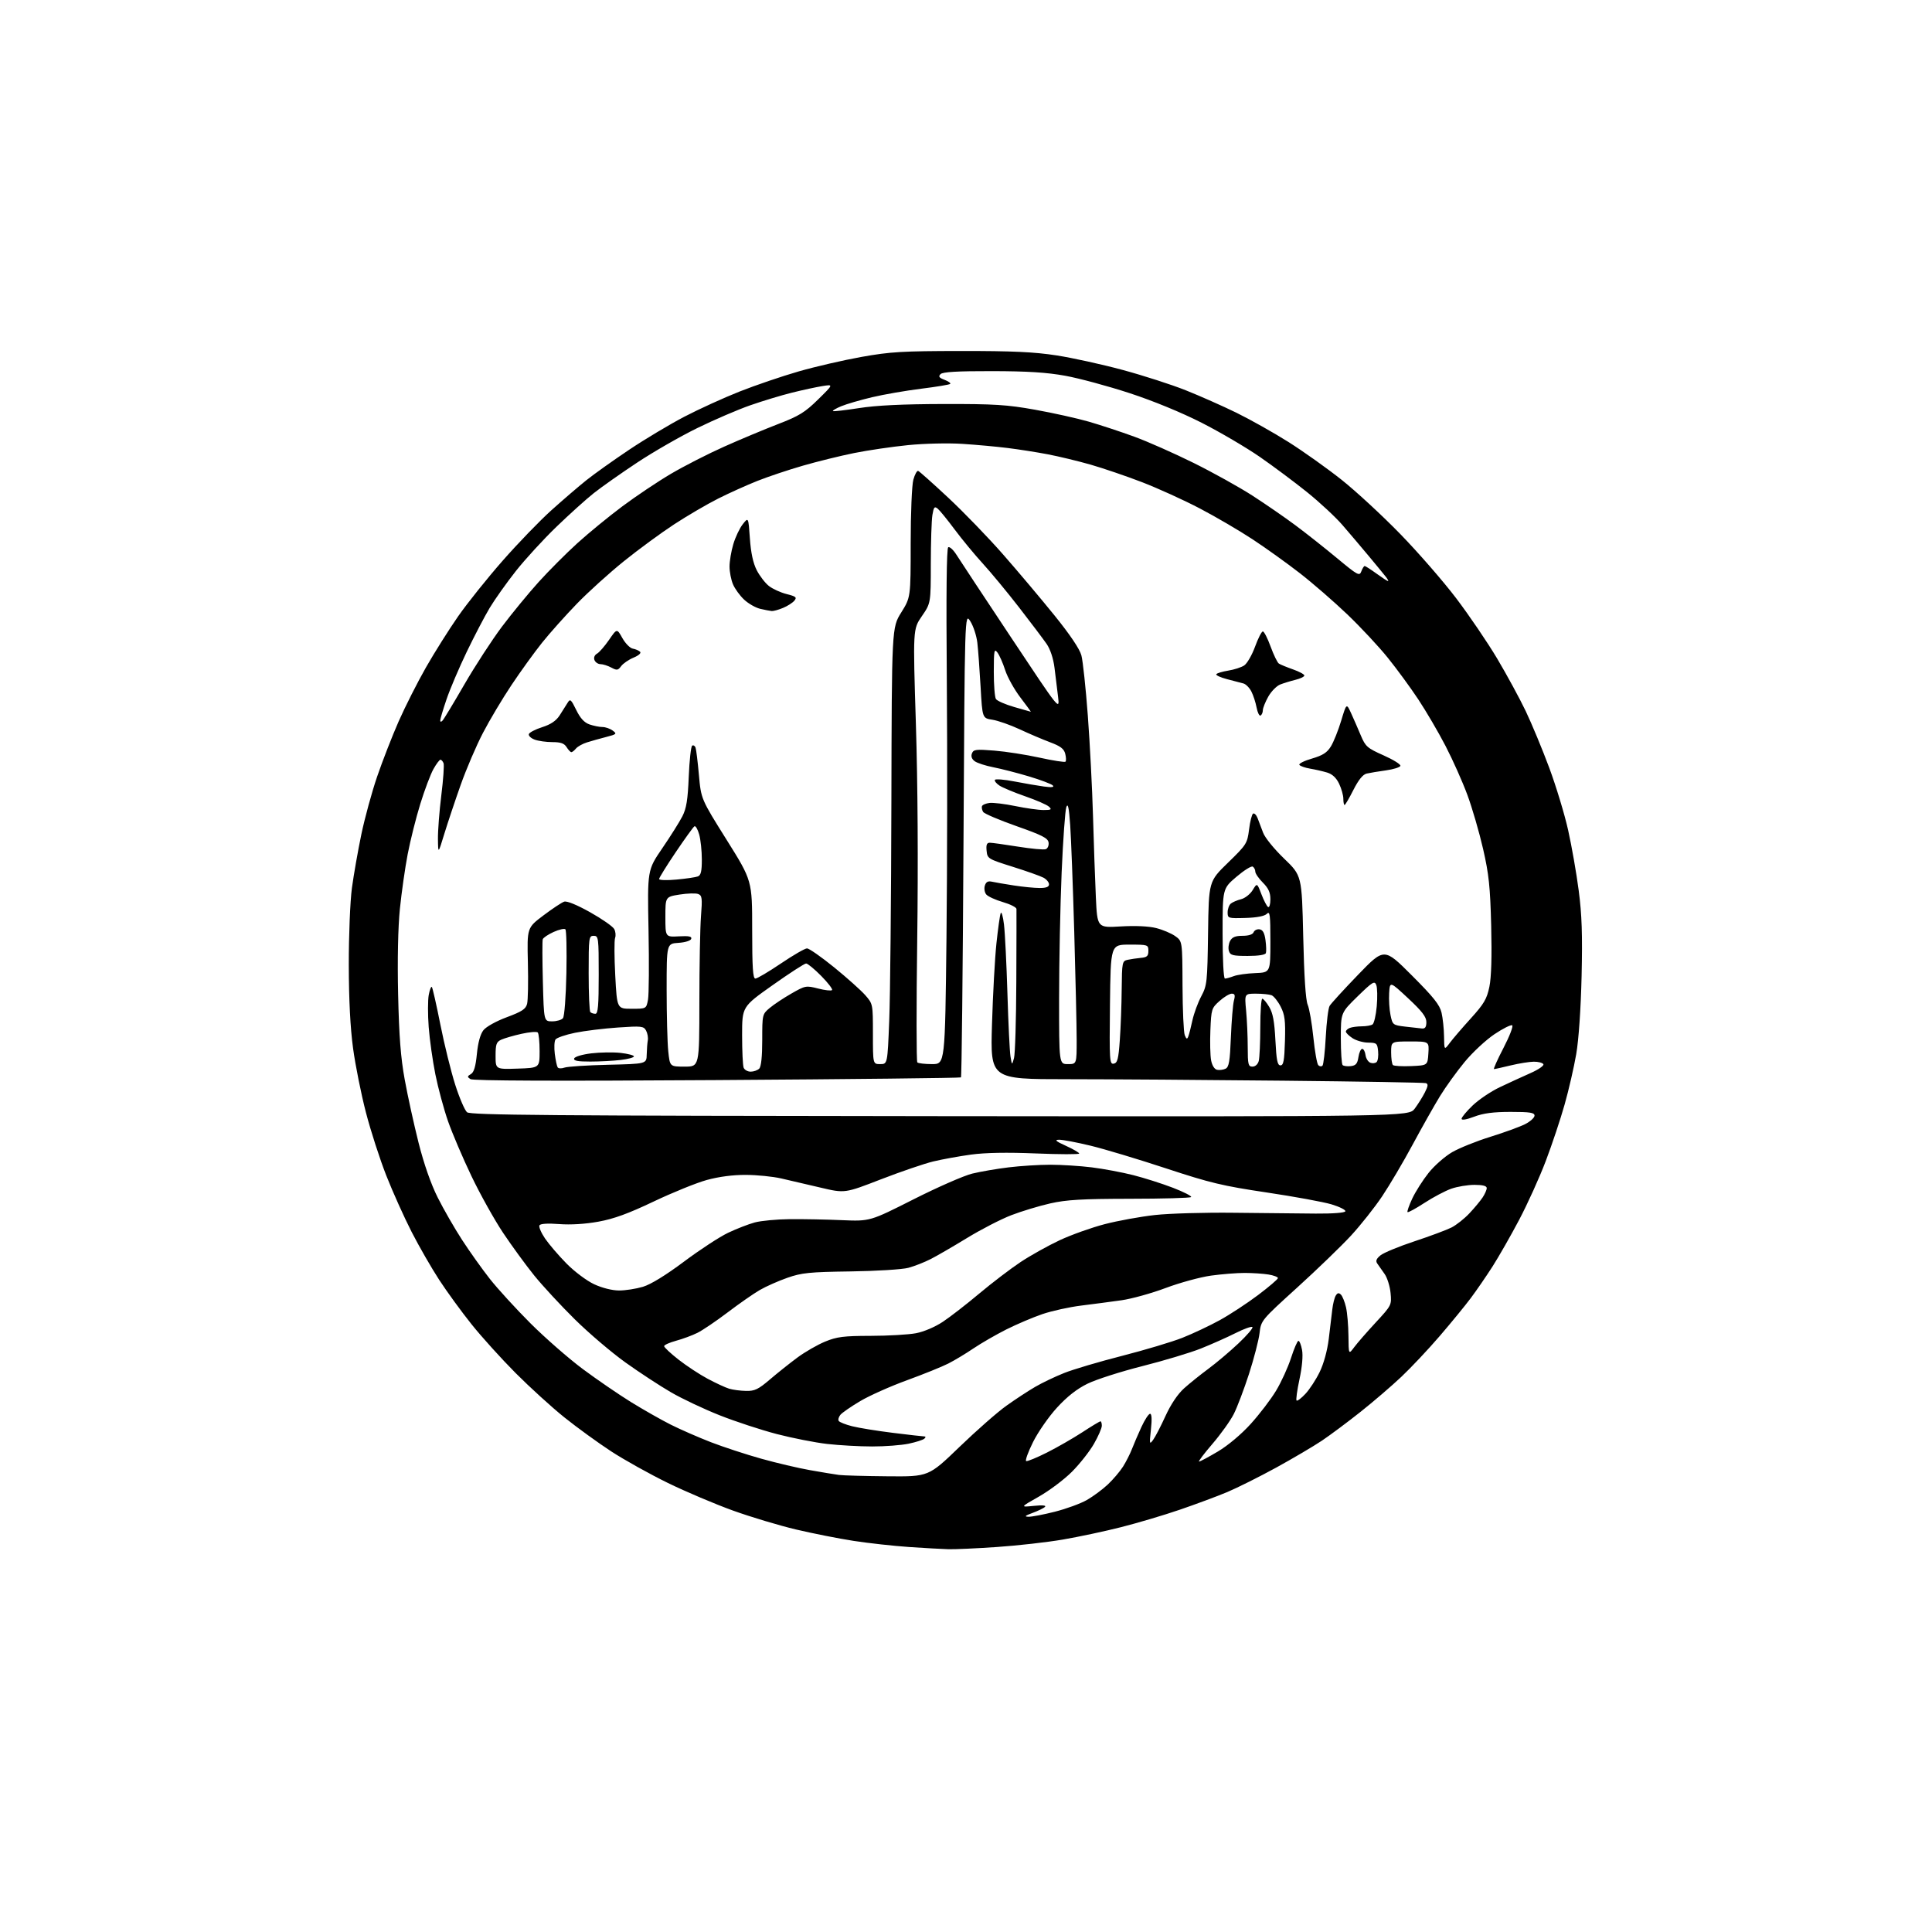 <?xml version="1.0" encoding="UTF-8" standalone="no"?>
<svg 
  version="1.1" 
  xmlns="http://www.w3.org/2000/svg" 
  xmlns:xlink="http://www.w3.org/1999/xlink" 
  xmlns:svg="http://www.w3.org/2000/svg"
  xmlns:rdf="http://www.w3.org/1999/02/22-rdf-syntax-ns#"
  xmlns:cc="http://creativecommons.org/ns#"
  xmlns:dc="http://purl.org/dc/elements/1.1/"
  viewBox="0 0 768 768"
  width="768"
  height="768"
>
<style>svg {background-color: white; }</style>"
<path stroke="none" fill="black" fill-rule="evenodd" d="M377.00,615.84C374.52,615.77 367.49,615.37 361.37,614.96C355.25,614.54 345.35,613.45 339.37,612.53C333.39,611.61 323.06,609.56 316.41,607.99C309.76,606.42 298.51,603.04 291.41,600.49C284.31,597.93 272.65,592.99 265.50,589.50C258.35,586.01 248.22,580.37 243.00,576.97C237.78,573.56 229.39,567.48 224.37,563.45C219.34,559.42 210.62,551.48 204.97,545.81C199.32,540.14 191.43,531.41 187.43,526.40C183.43,521.40 177.65,513.46 174.59,508.77C171.53,504.07 166.60,495.51 163.64,489.73C160.68,483.95 156.15,473.89 153.58,467.36C151.01,460.84 147.35,449.53 145.46,442.22C143.56,434.92 141.26,423.45 140.35,416.72C139.25,408.65 138.67,397.37 138.65,383.50C138.63,371.85 139.19,358.27 139.89,353.00C140.60,347.77 142.28,338.18 143.64,331.67C145.00,325.17 147.82,314.82 149.93,308.67C152.03,302.53 155.87,292.68 158.46,286.78C161.06,280.89 165.96,271.21 169.34,265.28C172.73,259.35 178.49,250.21 182.13,244.98C185.78,239.75 193.73,229.82 199.80,222.91C205.86,216.00 214.58,206.98 219.16,202.86C223.75,198.74 230.00,193.36 233.07,190.91C236.13,188.46 243.78,183.01 250.07,178.80C256.35,174.59 266.23,168.69 272.00,165.67C277.77,162.66 287.68,158.14 294.00,155.64C300.32,153.14 310.90,149.54 317.50,147.64C324.10,145.74 335.35,143.15 342.50,141.87C353.91,139.83 358.74,139.55 382.00,139.52C402.53,139.51 411.09,139.90 420.00,141.28C426.32,142.26 438.17,144.86 446.32,147.07C454.47,149.27 465.72,152.90 471.32,155.13C476.92,157.36 486.00,161.38 491.50,164.07C497.00,166.77 506.33,172.01 512.23,175.73C518.13,179.46 527.62,186.21 533.33,190.75C539.04,195.29 549.51,204.96 556.60,212.25C563.70,219.54 573.71,231.04 578.85,237.81C583.99,244.58 591.33,255.38 595.16,261.81C598.98,268.24 604.08,277.62 606.49,282.66C608.90,287.71 613.10,297.83 615.83,305.16C618.56,312.50 621.95,323.68 623.36,330.00C624.77,336.32 626.67,347.12 627.56,354.00C628.82,363.58 629.08,371.52 628.71,388.00C628.40,401.07 627.57,413.23 626.58,419.00C625.68,424.23 623.61,433.24 621.97,439.03C620.34,444.82 616.97,454.93 614.48,461.48C612.00,468.04 607.21,478.60 603.86,484.95C600.50,491.30 595.73,499.65 593.27,503.50C590.80,507.35 586.93,512.98 584.67,516.00C582.41,519.02 576.84,525.83 572.29,531.12C567.74,536.42 560.86,543.72 557.01,547.35C553.16,550.98 545.85,557.26 540.76,561.29C535.67,565.33 528.80,570.45 525.50,572.67C522.20,574.88 514.03,579.70 507.35,583.37C500.66,587.03 491.89,591.42 487.85,593.12C483.81,594.81 475.32,597.97 469.00,600.13C462.68,602.30 452.20,605.41 445.72,607.05C439.25,608.70 428.79,610.92 422.49,612.00C416.19,613.08 404.39,614.41 396.27,614.96C388.15,615.52 379.48,615.91 377.00,615.84zM408.83,602.93C410.12,602.97 414.84,602.07 419.33,600.93C423.83,599.79 429.52,597.71 432.00,596.30C434.48,594.89 438.24,592.11 440.36,590.12C442.48,588.13 445.20,584.92 446.42,583.00C447.63,581.08 449.23,577.92 449.97,576.00C450.71,574.08 452.40,570.14 453.73,567.25C455.06,564.36 456.61,562.00 457.17,562.00C457.83,562.00 457.96,564.20 457.51,568.25C456.88,574.06 456.94,574.35 458.38,572.38C459.24,571.21 461.45,566.94 463.30,562.88C465.42,558.24 468.16,554.17 470.66,551.91C472.85,549.94 477.22,546.43 480.36,544.11C483.50,541.79 488.86,537.26 492.28,534.04C495.70,530.82 498.21,527.89 497.85,527.53C497.49,527.16 494.47,528.25 491.14,529.93C487.80,531.61 481.59,534.37 477.34,536.07C473.08,537.76 462.60,540.91 454.05,543.07C445.50,545.23 435.71,548.37 432.31,550.04C428.09,552.10 424.22,555.14 420.18,559.55C416.91,563.11 412.62,569.28 410.64,573.26C408.66,577.24 407.44,580.64 407.93,580.81C408.43,580.97 412.13,579.45 416.17,577.42C420.20,575.39 426.51,571.77 430.20,569.37C433.88,566.96 437.14,565.00 437.45,565.00C437.75,565.00 438.00,565.79 437.99,566.75C437.99,567.71 436.57,570.97 434.84,573.98C433.11,577.00 429.17,581.99 426.10,585.06C423.02,588.14 417.12,592.57 413.00,594.91C405.50,599.16 405.50,599.16 410.92,598.61C414.34,598.26 416.00,598.40 415.40,599.00C414.88,599.52 412.66,600.60 410.48,601.40C407.46,602.51 407.06,602.88 408.83,602.93zM352.82,586.85C369.14,587.00 369.14,587.00 381.42,575.16C388.17,568.65 396.57,561.27 400.10,558.77C403.62,556.26 408.75,552.90 411.50,551.30C414.25,549.69 419.45,547.21 423.05,545.78C426.65,544.34 437.00,541.28 446.05,538.97C455.10,536.65 465.88,533.43 470.00,531.80C474.12,530.17 480.82,527.02 484.87,524.79C488.92,522.56 495.78,518.06 500.12,514.79C504.45,511.52 508.00,508.49 508.00,508.06C508.00,507.62 506.31,506.98 504.25,506.64C502.19,506.30 497.95,506.02 494.82,506.01C491.70,506.00 485.65,506.49 481.37,507.08C477.09,507.68 469.01,509.89 463.40,511.99C457.79,514.10 449.89,516.29 445.85,516.87C441.81,517.44 434.61,518.39 429.86,518.98C425.11,519.56 418.13,521.10 414.36,522.38C410.59,523.67 404.12,526.42 400.00,528.49C395.88,530.57 390.02,533.95 387.00,535.99C383.98,538.04 379.48,540.75 377.00,542.01C374.52,543.28 367.13,546.26 360.56,548.66C353.99,551.05 345.63,554.78 341.97,556.95C338.32,559.11 334.77,561.57 334.08,562.40C333.39,563.23 333.08,564.33 333.40,564.83C333.71,565.34 336.11,566.29 338.73,566.95C341.35,567.62 348.66,568.80 354.96,569.58C361.27,570.36 366.87,571.00 367.41,571.00C368.03,571.00 368.05,571.33 367.45,571.89C366.93,572.38 364.12,573.28 361.20,573.89C358.29,574.50 351.76,575.00 346.70,574.99C341.64,574.99 333.58,574.53 328.80,573.99C324.01,573.44 315.01,571.67 308.80,570.06C302.58,568.44 292.36,565.09 286.08,562.60C279.79,560.11 271.07,555.99 266.70,553.44C262.32,550.90 254.22,545.60 248.71,541.66C243.19,537.72 234.12,530.00 228.54,524.50C222.96,519.00 215.67,511.12 212.34,507.00C209.01,502.88 203.45,495.25 199.98,490.06C196.52,484.87 190.87,474.75 187.43,467.56C183.99,460.38 179.80,450.56 178.11,445.74C176.43,440.92 174.16,432.53 173.07,427.10C171.98,421.67 170.78,413.18 170.41,408.24C170.04,403.29 170.05,397.57 170.43,395.52C170.81,393.47 171.37,392.04 171.66,392.33C171.95,392.62 173.48,399.36 175.06,407.31C176.64,415.26 179.30,426.04 180.98,431.27C182.65,436.50 184.76,441.39 185.66,442.14C187.04,443.28 217.96,443.53 373.65,443.69C559.99,443.87 559.99,443.87 562.38,440.69C563.69,438.93 565.51,436.03 566.42,434.23C567.71,431.68 567.79,430.88 566.78,430.56C566.08,430.34 540.52,429.90 510.00,429.59C479.48,429.27 440.82,429.01 424.09,429.00C393.68,429.00 393.68,429.00 394.33,407.25C394.69,395.29 395.48,380.77 396.10,375.00C396.71,369.23 397.47,363.82 397.79,363.00C398.11,362.18 398.70,364.20 399.10,367.50C399.50,370.80 400.11,383.18 400.47,395.00C400.82,406.82 401.37,418.07 401.69,420.00C402.27,423.50 402.27,423.50 403.08,420.63C403.53,419.05 403.94,405.32 404.00,390.13C404.07,374.93 404.09,361.97 404.06,361.32C404.03,360.67 401.58,359.44 398.63,358.58C395.68,357.72 392.72,356.36 392.05,355.56C391.38,354.75 391.13,353.17 391.49,352.05C391.96,350.56 392.74,350.13 394.32,350.49C395.52,350.76 399.43,351.43 403.00,351.98C406.57,352.53 411.19,352.99 413.25,352.99C415.88,353.00 417.00,352.56 417.00,351.54C417.00,350.73 416.01,349.54 414.80,348.89C413.59,348.24 408.08,346.29 402.55,344.55C392.75,341.47 392.49,341.31 392.19,338.19C391.95,335.82 392.28,335.00 393.45,335.00C394.31,335.00 399.36,335.70 404.66,336.55C409.96,337.40 414.93,337.86 415.72,337.56C416.50,337.25 417.00,336.06 416.82,334.89C416.56,333.16 414.24,331.98 404.07,328.40C397.23,325.99 391.27,323.45 390.83,322.76C390.39,322.07 390.17,321.05 390.34,320.50C390.51,319.95 391.87,319.36 393.35,319.18C394.83,319.01 399.46,319.57 403.63,320.43C407.80,321.29 412.84,322.00 414.82,322.00C417.90,322.00 418.22,321.80 416.96,320.65C416.16,319.91 411.93,318.07 407.56,316.55C403.20,315.04 398.59,313.12 397.32,312.29C396.05,311.46 395.23,310.43 395.50,310.00C395.76,309.58 399.24,309.86 403.24,310.64C407.23,311.42 412.52,312.32 415.00,312.66C418.10,313.07 419.19,312.94 418.50,312.22C417.95,311.65 413.68,310.03 409.00,308.63C404.32,307.23 397.97,305.60 394.88,305.00C391.79,304.40 388.46,303.32 387.47,302.60C386.30,301.75 385.91,300.66 386.36,299.50C386.97,297.91 387.94,297.79 395.27,298.38C399.80,298.74 407.89,300.00 413.25,301.18C418.61,302.36 423.25,303.08 423.55,302.78C423.85,302.48 423.81,301.07 423.45,299.65C422.95,297.66 421.57,296.61 417.45,295.07C414.51,293.97 409.04,291.64 405.30,289.89C401.56,288.15 396.70,286.45 394.50,286.11C390.50,285.50 390.50,285.50 389.80,273.00C389.41,266.12 388.83,258.22 388.50,255.43C388.17,252.65 386.91,248.82 385.70,246.93C383.50,243.50 383.50,243.50 383.00,335.67C382.73,386.36 382.27,428.03 382.00,428.28C381.73,428.52 338.08,429.01 285.00,429.35C220.71,429.77 188.00,429.64 187.00,428.97C185.69,428.09 185.71,427.84 187.19,426.96C188.40,426.25 189.08,423.95 189.57,418.95C190.02,414.42 190.94,411.08 192.17,409.52C193.25,408.14 197.24,405.92 201.48,404.35C207.49,402.11 209.01,401.11 209.53,399.04C209.89,397.65 210.03,390.27 209.84,382.65C209.51,368.80 209.51,368.80 216.01,363.90C219.58,361.21 223.30,358.74 224.28,358.42C225.37,358.07 229.37,359.71 234.61,362.65C239.32,365.29 243.62,368.29 244.16,369.31C244.71,370.32 244.86,371.91 244.51,372.83C244.16,373.75 244.18,380.46 244.57,387.75C245.27,401.00 245.27,401.00 251.09,401.00C256.91,401.00 256.91,401.00 257.59,397.40C257.96,395.41 258.06,383.01 257.80,369.83C257.34,345.87 257.34,345.87 263.27,337.19C266.54,332.41 270.13,326.70 271.25,324.50C272.86,321.37 273.41,317.94 273.79,308.72C274.06,302.25 274.67,296.71 275.15,296.41C275.62,296.11 276.23,296.46 276.49,297.19C276.76,297.91 277.36,302.81 277.83,308.07C278.69,317.64 278.69,317.64 288.85,333.85C299.00,350.06 299.00,350.06 299.00,369.53C299.00,384.61 299.29,389.00 300.27,389.00C300.97,389.00 305.54,386.30 310.42,383.00C315.30,379.70 319.97,377.00 320.80,377.00C321.62,377.00 326.48,380.39 331.59,384.54C336.69,388.69 342.25,393.66 343.94,395.58C346.99,399.06 347.00,399.11 347.00,411.03C347.00,423.00 347.00,423.00 349.89,423.00C352.79,423.00 352.79,423.00 353.48,405.75C353.87,396.26 354.26,357.23 354.34,319.00C354.50,249.50 354.50,249.50 358.25,243.48C362.00,237.46 362.00,237.46 362.01,215.98C362.01,203.95 362.48,192.82 363.07,190.69C363.65,188.59 364.52,187.02 364.99,187.19C365.47,187.36 370.85,192.16 376.95,197.85C383.05,203.54 392.87,213.70 398.77,220.43C404.67,227.16 413.84,238.04 419.15,244.61C425.33,252.25 429.19,257.98 429.87,260.52C430.46,262.71 431.61,273.50 432.43,284.50C433.25,295.50 434.18,313.50 434.49,324.50C434.80,335.50 435.31,349.97 435.62,356.66C436.19,368.83 436.19,368.83 445.51,368.27C451.31,367.93 456.61,368.17 459.59,368.92C462.21,369.58 465.63,371.02 467.18,372.13C470.00,374.14 470.00,374.14 470.07,391.82C470.11,401.54 470.51,410.40 470.96,411.50C471.62,413.11 471.90,413.21 472.37,412.00C472.69,411.18 473.43,408.27 474.02,405.54C474.62,402.81 476.19,398.54 477.52,396.04C479.81,391.73 479.95,390.48 480.22,370.93C480.50,350.36 480.50,350.36 488.15,342.93C495.51,335.78 495.82,335.28 496.52,329.74C496.91,326.57 497.63,323.73 498.11,323.43C498.60,323.13 499.40,323.93 499.90,325.19C500.41,326.46 501.39,329.07 502.10,331.00C502.81,332.95 506.50,337.50 510.44,341.29C517.50,348.08 517.50,348.08 518.05,372.29C518.40,388.01 519.02,397.51 519.82,399.38C520.50,400.96 521.51,406.81 522.08,412.38C522.65,417.95 523.53,422.92 524.04,423.43C524.55,423.95 525.30,424.03 525.70,423.63C526.11,423.22 526.70,418.08 527.01,412.20C527.32,406.31 528.01,400.76 528.54,399.86C529.07,398.96 534.16,393.38 539.86,387.48C550.23,376.74 550.23,376.74 561.18,387.69C569.87,396.38 572.32,399.45 573.04,402.57C573.54,404.73 573.99,408.98 574.03,412.00C574.11,417.50 574.11,417.50 576.31,414.57C577.51,412.95 581.28,408.57 584.68,404.82C589.91,399.05 591.04,397.12 592.05,392.28C592.83,388.53 593.07,380.22 592.77,368.03C592.38,352.52 591.86,347.54 589.56,337.50C588.05,330.90 585.24,321.23 583.31,316.00C581.38,310.77 577.47,302.00 574.61,296.50C571.76,291.00 566.88,282.68 563.78,278.00C560.68,273.32 555.23,265.88 551.67,261.47C548.12,257.05 540.87,249.29 535.58,244.23C530.28,239.17 521.80,231.80 516.72,227.86C511.65,223.92 503.22,217.87 497.99,214.43C492.76,210.98 483.31,205.45 476.99,202.14C470.67,198.82 460.32,194.12 454.00,191.68C447.68,189.25 438.45,186.11 433.50,184.69C428.55,183.28 420.90,181.43 416.50,180.59C412.10,179.75 404.90,178.62 400.50,178.08C396.10,177.53 388.00,176.79 382.50,176.44C376.93,176.08 367.41,176.30 361.00,176.94C354.68,177.57 345.00,178.99 339.50,180.10C334.00,181.21 324.81,183.48 319.07,185.14C313.33,186.80 305.23,189.51 301.07,191.17C296.91,192.82 289.90,195.98 285.50,198.19C281.10,200.40 273.23,205.00 268.00,208.42C262.77,211.84 253.79,218.43 248.03,223.07C242.27,227.71 233.84,235.32 229.31,240.00C224.78,244.68 218.55,251.65 215.47,255.50C212.39,259.35 206.93,266.91 203.33,272.31C199.73,277.70 194.63,286.25 192.00,291.31C189.36,296.36 185.37,305.68 183.13,312.00C180.89,318.32 177.96,327.10 176.61,331.50C174.17,339.50 174.17,339.50 174.09,333.50C174.05,330.20 174.65,322.38 175.43,316.13C176.21,309.88 176.61,304.14 176.32,303.38C176.02,302.62 175.47,302.00 175.08,302.00C174.69,302.00 173.43,303.69 172.28,305.75C171.13,307.81 168.79,314.02 167.08,319.55C165.37,325.08 163.11,334.08 162.06,339.55C161.01,345.02 159.62,354.81 158.96,361.29C158.22,368.60 157.95,381.54 158.26,395.29C158.63,411.89 159.29,420.46 160.89,429.20C162.06,435.64 164.53,446.89 166.37,454.20C168.51,462.67 171.27,470.59 173.98,476.00C176.32,480.68 180.69,488.27 183.69,492.89C186.68,497.50 191.65,504.48 194.73,508.39C197.81,512.30 205.09,520.26 210.91,526.08C216.74,531.89 226.09,540.06 231.69,544.23C237.30,548.40 245.88,554.28 250.77,557.31C255.66,560.33 262.79,564.38 266.60,566.30C270.42,568.22 277.61,571.36 282.58,573.29C287.56,575.21 296.55,578.16 302.56,579.84C308.58,581.53 317.32,583.59 322.00,584.41C326.68,585.24 331.85,586.10 333.50,586.31C335.15,586.53 343.84,586.77 352.82,586.85zM476.65,581.00C477.05,581.00 480.42,579.19 484.14,576.99C488.14,574.61 493.44,570.16 497.17,566.04C500.63,562.23 505.16,556.30 507.23,552.87C509.31,549.44 511.99,543.57 513.20,539.82C514.41,536.07 515.73,533.00 516.15,533.00C516.57,533.00 517.22,534.64 517.59,536.65C518.01,538.88 517.62,543.38 516.57,548.24C515.63,552.62 515.10,556.44 515.40,556.73C515.70,557.03 517.28,555.84 518.92,554.08C520.57,552.32 523.11,548.44 524.57,545.44C526.19,542.14 527.62,536.94 528.20,532.25C528.73,527.99 529.36,522.70 529.61,520.50C529.86,518.30 530.48,515.83 530.99,515.01C531.67,513.91 532.21,513.81 533.04,514.64C533.65,515.25 534.56,517.50 535.05,519.63C535.55,521.76 535.99,526.88 536.03,531.00C536.11,538.50 536.11,538.50 538.31,535.54C539.51,533.92 543.37,529.49 546.87,525.71C553.17,518.90 553.23,518.77 552.77,513.97C552.51,511.30 551.45,507.90 550.40,506.42C549.36,504.93 548.05,503.08 547.50,502.30C546.76,501.25 547.10,500.39 548.76,499.02C550.01,497.99 556.09,495.48 562.26,493.44C568.44,491.40 575.08,488.92 577.00,487.95C578.92,486.97 582.12,484.44 584.10,482.33C586.08,480.23 588.44,477.39 589.35,476.03C590.26,474.67 591.00,472.98 591.00,472.28C591.00,471.42 589.41,471.00 586.13,471.00C583.44,471.00 579.28,471.69 576.88,472.54C574.48,473.39 569.68,475.93 566.23,478.18C562.77,480.43 559.75,482.08 559.51,481.84C559.28,481.61 560.12,479.18 561.39,476.46C562.67,473.73 565.58,469.14 567.87,466.26C570.15,463.38 574.38,459.67 577.26,458.00C580.14,456.34 587.00,453.58 592.50,451.88C598.00,450.17 604.19,447.91 606.25,446.87C608.31,445.82 610.00,444.29 610.00,443.48C610.00,442.28 608.22,442.00 600.51,442.00C593.60,442.00 589.66,442.52 586.01,443.90C582.95,445.07 581.00,445.39 581.00,444.73C581.00,444.14 582.98,441.76 585.40,439.44C587.82,437.12 592.66,433.86 596.15,432.20C599.64,430.54 605.12,428.02 608.32,426.61C611.59,425.17 613.87,423.59 613.51,423.02C613.17,422.46 611.45,422.02 609.69,422.04C607.94,422.06 603.80,422.72 600.50,423.52C597.20,424.32 594.23,424.98 593.89,424.98C593.56,424.99 595.25,421.21 597.66,416.57C600.07,411.93 601.63,407.89 601.12,407.58C600.62,407.27 597.45,408.85 594.09,411.10C590.72,413.35 585.38,418.31 582.23,422.13C579.08,425.95 574.65,432.09 572.39,435.78C570.13,439.48 565.25,448.12 561.55,455.00C557.85,461.88 552.39,471.12 549.43,475.54C546.46,479.97 540.89,487.00 537.06,491.16C533.22,495.32 523.60,504.61 515.69,511.79C501.37,524.79 501.29,524.88 500.69,529.94C500.36,532.74 498.47,540.03 496.50,546.14C494.52,552.25 491.80,559.44 490.44,562.11C489.09,564.78 485.26,570.13 481.94,573.99C478.62,577.84 476.24,581.00 476.65,581.00zM296.56,552.91C300.00,552.99 301.44,552.30 306.06,548.35C309.05,545.79 313.97,541.88 316.99,539.64C320.01,537.41 324.96,534.56 327.99,533.31C332.70,531.38 335.33,531.04 346.11,531.02C353.05,531.01 361.15,530.54 364.11,529.98C367.24,529.39 371.69,527.49 374.77,525.45C377.67,523.53 384.20,518.47 389.27,514.21C394.35,509.95 401.74,504.32 405.69,501.69C409.64,499.07 416.63,495.17 421.22,493.02C425.81,490.87 433.88,487.99 439.14,486.62C444.40,485.25 453.39,483.62 459.10,482.99C464.82,482.36 478.95,481.95 490.50,482.09C502.05,482.23 516.67,482.38 523.00,482.42C529.87,482.47 534.62,482.10 534.80,481.50C534.96,480.95 532.49,479.71 529.30,478.75C526.11,477.79 514.50,475.66 503.50,474.02C485.98,471.41 481.02,470.22 463.56,464.46C452.59,460.84 439.09,456.78 433.56,455.44C428.03,454.10 422.38,453.03 421.00,453.06C419.05,453.10 419.65,453.64 423.75,455.50C426.64,456.81 429.00,458.19 429.00,458.55C429.00,458.92 421.24,458.90 411.75,458.51C400.32,458.04 391.63,458.20 386.00,458.97C381.32,459.61 374.57,460.84 371.00,461.69C367.43,462.55 358.05,465.76 350.16,468.81C335.82,474.37 335.82,474.37 326.16,472.09C320.85,470.84 313.80,469.20 310.50,468.44C307.20,467.69 300.89,467.05 296.48,467.04C291.37,467.01 285.75,467.75 280.98,469.06C276.87,470.19 267.35,474.05 259.83,477.63C249.75,482.43 243.99,484.53 237.83,485.64C232.63,486.58 226.79,486.94 222.30,486.59C217.78,486.24 214.86,486.42 214.45,487.08C214.10,487.65 215.09,490.00 216.65,492.31C218.22,494.61 222.06,499.09 225.19,502.27C228.37,505.49 233.21,509.12 236.19,510.51C239.38,511.99 243.33,512.98 246.07,512.99C248.58,513.00 252.86,512.33 255.57,511.52C258.71,510.58 264.65,506.93 271.94,501.48C278.23,496.78 286.10,491.63 289.44,490.05C292.77,488.47 297.52,486.62 300.00,485.95C302.48,485.27 308.77,484.68 314.00,484.63C319.23,484.59 328.53,484.76 334.67,485.03C345.84,485.50 345.84,485.50 363.17,476.74C372.70,471.92 383.20,467.32 386.50,466.52C389.80,465.72 396.31,464.60 400.97,464.04C405.63,463.47 413.07,463.00 417.50,463.00C421.93,463.00 429.37,463.47 434.03,464.05C438.69,464.63 446.10,466.02 450.50,467.14C454.90,468.25 462.02,470.53 466.32,472.18C470.62,473.84 473.84,475.49 473.48,475.85C473.12,476.21 462.18,476.52 449.16,476.53C430.08,476.56 423.95,476.92 417.50,478.37C413.10,479.36 406.12,481.48 402.00,483.06C397.88,484.65 390.00,488.71 384.50,492.07C379.00,495.43 372.47,499.22 369.98,500.49C367.50,501.76 363.50,503.33 361.09,503.98C358.68,504.62 348.36,505.27 338.11,505.41C321.74,505.64 318.72,505.94 313.00,507.94C309.43,509.19 304.48,511.38 302.00,512.82C299.52,514.26 293.79,518.25 289.25,521.70C284.71,525.14 279.31,528.80 277.25,529.82C275.19,530.85 271.36,532.26 268.75,532.97C266.14,533.68 264.00,534.64 264.00,535.12C264.00,535.59 266.58,538.00 269.73,540.47C272.89,542.94 278.11,546.38 281.34,548.10C284.57,549.82 288.40,551.59 289.85,552.03C291.31,552.47 294.33,552.87 296.56,552.91zM298.41,426.00C299.61,426.00 301.14,425.46 301.80,424.80C302.58,424.02 303.00,420.00 303.00,413.39C303.00,403.30 303.03,403.15 305.97,400.68C307.60,399.31 311.49,396.72 314.61,394.94C320.11,391.79 320.42,391.73 325.20,392.95C327.90,393.65 330.40,393.93 330.75,393.58C331.10,393.24 329.17,390.71 326.48,387.98C323.78,385.24 321.06,383.00 320.44,383.00C319.81,383.00 313.83,386.87 307.15,391.60C295.00,400.19 295.00,400.19 295.00,411.52C295.00,417.74 295.27,423.55 295.61,424.42C295.94,425.29 297.20,426.00 298.41,426.00zM487.17,424.83C488.54,424.16 488.91,421.94 489.30,412.26C489.56,405.79 490.10,399.26 490.50,397.75C491.08,395.59 490.89,395.00 489.63,395.00C488.75,395.00 486.56,396.31 484.77,397.92C481.63,400.72 481.49,401.17 481.15,409.46C480.95,414.20 481.08,419.60 481.43,421.47C481.81,423.51 482.75,425.02 483.78,425.26C484.73,425.47 486.25,425.28 487.17,424.83zM205.75,424.79C214.50,424.50 214.50,424.50 214.50,417.83C214.50,414.17 214.17,410.83 213.76,410.42C213.35,410.01 210.44,410.26 207.29,410.96C204.14,411.66 200.54,412.71 199.28,413.28C197.32,414.18 197.00,415.07 197.00,419.70C197.00,425.08 197.00,425.08 205.75,424.79zM224.36,424.40C225.54,423.97 233.36,423.46 241.75,423.26C257.00,422.90 257.00,422.90 257.08,419.20C257.12,417.17 257.32,414.63 257.51,413.57C257.71,412.51 257.41,410.76 256.84,409.70C255.88,407.90 255.06,407.81 245.65,408.45C240.07,408.83 232.38,409.77 228.57,410.55C224.76,411.33 221.26,412.54 220.81,413.23C220.35,413.93 220.23,416.49 220.54,418.93C220.85,421.37 221.36,423.77 221.67,424.27C221.97,424.77 223.19,424.82 224.36,424.40zM272.14,424.00C278.00,424.00 278.00,424.00 278.01,398.25C278.01,384.09 278.30,368.80 278.65,364.27C279.22,357.01 279.09,355.97 277.54,355.38C276.58,355.01 273.25,355.11 270.15,355.60C264.50,356.50 264.50,356.50 264.50,364.50C264.50,372.50 264.50,372.50 269.85,372.21C273.86,371.99 275.09,372.24 274.77,373.21C274.52,373.95 272.37,374.63 269.67,374.80C265.00,375.11 265.00,375.11 265.00,393.41C265.00,403.47 265.29,414.47 265.64,417.85C266.28,424.00 266.28,424.00 272.14,424.00zM497.88,424.00C498.99,424.00 500.02,423.07 500.37,421.75C500.70,420.51 500.98,414.44 500.99,408.25C500.99,402.06 501.35,397.00 501.78,397.00C502.22,397.00 503.45,398.46 504.52,400.25C505.99,402.68 506.61,406.02 506.99,413.50C507.40,421.50 507.80,423.50 509.00,423.50C510.21,423.50 510.56,421.63 510.79,413.78C511.02,405.67 510.74,403.41 509.08,400.15C507.98,398.00 506.35,395.97 505.46,395.62C504.57,395.28 501.78,395.00 499.27,395.00C494.71,395.00 494.71,395.00 495.35,401.75C495.70,405.46 495.99,411.99 495.99,416.25C496.00,423.17 496.20,424.00 497.88,424.00zM536.96,423.80C538.98,423.56 539.60,422.83 540.00,420.21C540.27,418.40 540.95,416.93 541.50,416.93C542.05,416.93 542.64,418.04 542.81,419.38C542.98,420.73 543.84,422.11 544.73,422.45C545.61,422.79 546.74,422.66 547.24,422.16C547.74,421.66 548.00,419.73 547.82,417.88C547.52,414.73 547.25,414.50 543.90,414.46C541.92,414.45 539.11,413.65 537.65,412.69C536.19,411.74 535.00,410.56 535.00,410.08C535.00,409.61 535.71,408.94 536.58,408.61C537.45,408.27 539.59,407.99 541.33,407.98C543.07,407.98 545.00,407.64 545.60,407.23C546.21,406.83 546.96,403.57 547.28,400.00C547.60,396.43 547.52,392.62 547.09,391.54C546.41,389.80 545.60,390.29 539.66,396.08C533.00,402.59 533.00,402.59 533.00,412.63C533.00,418.15 533.32,422.99 533.71,423.38C534.10,423.77 535.57,423.96 536.96,423.80zM560.96,423.79C567.50,423.50 567.50,423.50 567.80,418.75C568.11,414.00 568.11,414.00 560.55,414.00C553.00,414.00 553.00,414.00 553.00,418.33C553.00,420.72 553.32,422.99 553.71,423.37C554.10,423.76 557.36,423.95 560.96,423.79zM370.50,423.00C375.67,423.00 375.67,423.00 376.24,372.75C376.55,345.11 376.61,299.02 376.37,270.33C376.09,236.24 376.28,217.94 376.93,217.54C377.48,217.20 378.96,218.56 380.22,220.55C381.47,222.55 391.22,237.30 401.88,253.34C421.25,282.50 421.25,282.50 420.60,277.00C420.24,273.98 419.60,268.77 419.18,265.44C418.71,261.70 417.50,258.07 416.03,255.94C414.72,254.05 409.82,247.55 405.13,241.50C400.44,235.45 393.93,227.57 390.66,224.00C387.39,220.43 382.37,214.34 379.49,210.48C376.62,206.62 373.59,202.90 372.77,202.22C371.49,201.16 371.17,201.53 370.64,204.74C370.30,206.81 370.02,215.54 370.01,224.14C370.00,239.78 370.00,239.78 366.45,244.94C362.90,250.10 362.90,250.10 364.08,287.80C364.82,311.36 365.01,343.53 364.61,373.56C364.25,400.00 364.27,421.93 364.65,422.31C365.02,422.69 367.66,423.00 370.50,423.00zM424.50,423.00C428.00,423.00 428.00,423.00 427.99,413.25C427.98,407.89 427.55,388.65 427.03,370.50C426.51,352.35 425.78,333.23 425.42,328.00C424.93,321.05 424.52,319.11 423.89,320.79C423.42,322.05 422.58,333.75 422.02,346.79C421.47,359.83 421.01,382.31 421.01,396.75C421.00,423.00 421.00,423.00 424.50,423.00zM442.73,422.82C444.21,422.54 444.61,420.99 445.14,413.49C445.50,408.55 445.84,399.45 445.89,393.27C446.00,382.48 446.09,382.02 448.25,381.54C449.49,381.27 451.85,380.93 453.50,380.77C455.96,380.55 456.50,380.05 456.50,378.00C456.50,375.56 456.33,375.50 449.00,375.50C441.50,375.50 441.50,375.50 441.23,399.33C440.98,421.65 441.07,423.13 442.73,422.82zM234.67,421.99C229.64,422.00 227.94,421.67 228.25,420.75C228.48,420.04 231.45,419.16 235.08,418.72C238.61,418.30 243.86,418.22 246.75,418.55C249.64,418.88 252.00,419.50 252.00,419.93C252.00,420.37 249.64,421.01 246.75,421.35C243.86,421.70 238.43,421.99 234.67,421.99zM565.25,408.84C566.52,408.96 567.00,408.26 567.00,406.29C567.00,404.22 565.30,402.00 559.75,396.83C552.50,390.07 552.50,390.07 552.21,394.78C552.05,397.38 552.29,401.30 552.75,403.50C553.56,407.40 553.70,407.51 558.54,408.09C561.27,408.42 564.29,408.76 565.25,408.84zM219.48,406.00C221.28,406.00 223.22,405.44 223.78,404.75C224.37,404.04 224.96,396.25 225.15,386.83C225.33,377.66 225.16,369.82 224.75,369.42C224.35,369.02 222.24,369.49 220.07,370.47C217.90,371.45 215.95,372.76 215.75,373.38C215.55,373.99 215.57,381.59 215.80,390.25C216.21,406.00 216.21,406.00 219.48,406.00zM236.67,403.00C237.72,403.00 238.00,399.75 238.00,387.50C238.00,372.67 237.91,372.00 236.00,372.00C234.09,372.00 234.00,372.67 234.00,386.83C234.00,394.99 234.30,401.97 234.67,402.33C235.03,402.70 235.93,403.00 236.67,403.00zM486.93,389.00C487.45,389.00 489.02,388.56 490.43,388.03C491.84,387.49 495.69,386.95 499.00,386.82C505.00,386.58 505.00,386.58 505.00,374.22C505.00,363.55 504.81,362.05 503.58,363.27C502.67,364.18 499.62,364.77 495.08,364.90C488.19,365.10 488.00,365.04 488.00,362.68C488.00,361.34 488.57,359.78 489.26,359.20C489.95,358.63 491.79,357.84 493.35,357.45C494.91,357.06 496.98,355.43 497.95,353.84C499.71,350.95 499.71,350.95 501.43,355.46C502.38,357.95 503.57,360.24 504.08,360.55C504.59,360.86 505.00,359.48 505.00,357.48C505.00,354.78 504.23,353.08 502.00,350.85C500.35,349.20 499.00,347.23 499.00,346.48C499.00,345.73 498.54,344.84 497.99,344.49C497.43,344.15 494.51,345.98 491.49,348.55C486.00,353.24 486.00,353.24 486.00,371.12C486.00,381.54 486.39,389.00 486.93,389.00zM495.98,380.00C490.06,380.00 489.05,379.74 488.51,378.04C488.17,376.96 488.38,375.16 488.98,374.04C489.79,372.53 491.07,372.00 493.93,372.00C496.34,372.00 497.99,371.47 498.33,370.58C498.63,369.80 499.69,369.28 500.69,369.42C501.98,369.61 502.66,370.84 503.05,373.70C503.35,375.91 503.42,378.23 503.21,378.86C502.98,379.57 500.24,380.00 495.98,380.00zM268.92,349.64C272.72,349.29 276.54,348.73 277.42,348.39C278.62,347.93 279.00,346.33 278.99,341.64C278.99,338.26 278.52,333.80 277.94,331.72C277.36,329.65 276.51,328.18 276.04,328.47C275.58,328.76 272.23,333.40 268.60,338.78C264.97,344.16 262.00,348.95 262.00,349.43C262.00,349.90 265.11,350.00 268.92,349.64zM534.49,320.00C534.22,320.00 534.00,318.89 534.00,317.53C534.00,316.18 533.25,313.49 532.32,311.55C531.20,309.20 529.63,307.73 527.57,307.10C525.88,306.59 522.83,305.89 520.79,305.55C518.74,305.20 516.82,304.52 516.52,304.04C516.22,303.55 518.47,302.42 521.53,301.54C525.80,300.29 527.53,299.19 529.05,296.71C530.14,294.94 531.98,290.35 533.14,286.50C535.25,279.50 535.25,279.50 537.08,283.50C538.09,285.70 539.82,289.67 540.93,292.32C542.80,296.77 543.49,297.38 549.99,300.27C553.86,301.99 556.88,303.87 556.68,304.45C556.49,305.02 553.90,305.83 550.92,306.24C547.94,306.65 544.49,307.22 543.26,307.51C541.75,307.86 540.02,310.01 537.99,314.02C536.33,317.31 534.75,320.00 534.49,320.00zM227.12,299.00C226.77,299.00 225.92,298.10 225.23,297.00C224.29,295.49 222.90,295.00 219.56,295.00C217.12,295.00 213.94,294.55 212.48,293.99C211.03,293.44 210.01,292.46 210.23,291.81C210.45,291.16 212.83,289.92 215.53,289.06C218.95,287.97 221.05,286.55 222.47,284.37C223.59,282.65 225.01,280.40 225.63,279.37C226.64,277.69 226.99,277.98 229.06,282.22C230.67,285.52 232.26,287.24 234.33,287.97C235.96,288.53 238.27,289.00 239.46,289.00C240.65,289.00 242.48,289.63 243.53,290.40C245.32,291.71 245.14,291.88 240.97,292.96C238.51,293.59 235.07,294.56 233.33,295.11C231.59,295.65 229.62,296.75 228.96,297.55C228.30,298.35 227.47,299.00 227.12,299.00zM175.91,286.45C176.42,285.93 180.32,279.47 184.58,272.10C188.84,264.74 195.57,254.39 199.54,249.10C203.52,243.82 210.08,235.83 214.13,231.35C218.18,226.87 225.10,219.94 229.50,215.94C233.90,211.94 241.95,205.35 247.38,201.29C252.82,197.23 261.54,191.39 266.76,188.32C271.99,185.24 281.49,180.39 287.88,177.54C294.27,174.68 303.90,170.66 309.29,168.58C317.66,165.36 319.96,163.94 325.21,158.79C331.35,152.76 331.35,152.76 326.93,153.47C324.49,153.86 319.04,155.04 314.82,156.09C310.60,157.14 303.17,159.39 298.32,161.08C293.47,162.76 283.98,166.84 277.23,170.14C270.48,173.44 259.68,179.64 253.23,183.92C246.78,188.19 239.03,193.65 236.00,196.06C232.97,198.46 226.29,204.49 221.14,209.46C215.99,214.43 208.76,222.32 205.06,227.00C201.37,231.68 196.69,238.27 194.66,241.65C192.64,245.02 188.52,252.92 185.50,259.19C182.49,265.45 178.89,273.91 177.51,277.97C176.13,282.03 175.00,285.81 175.00,286.38C175.00,287.02 175.34,287.05 175.91,286.45zM501.11,284.43C500.62,284.73 499.91,283.31 499.52,281.28C499.14,279.24 498.20,276.35 497.43,274.86C496.65,273.36 495.23,271.93 494.26,271.68C493.29,271.42 490.37,270.66 487.77,269.98C485.17,269.30 483.24,268.42 483.50,268.01C483.75,267.60 485.88,266.96 488.23,266.58C490.58,266.21 493.44,265.28 494.58,264.53C495.73,263.78 497.67,260.43 498.89,257.09C500.11,253.74 501.51,251.00 502.00,251.00C502.49,251.00 503.88,253.71 505.09,257.03C506.30,260.35 507.78,263.39 508.37,263.78C508.97,264.18 511.49,265.21 513.98,266.09C516.47,266.96 518.50,268.06 518.50,268.52C518.50,268.99 516.92,269.76 515.00,270.23C513.08,270.70 510.33,271.54 508.90,272.10C507.47,272.66 505.33,274.84 504.15,276.94C502.97,279.05 502.00,281.47 502.00,282.33C502.00,283.18 501.60,284.13 501.11,284.43zM409.75,282.93C409.89,282.97 408.02,280.41 405.61,277.25C403.20,274.09 400.48,269.20 399.58,266.40C398.68,263.59 397.29,260.44 396.50,259.40C395.22,257.70 395.06,258.52 395.05,267.00C395.04,272.23 395.42,277.11 395.89,277.86C396.36,278.60 399.62,280.03 403.13,281.04C406.63,282.04 409.61,282.89 409.75,282.93zM246.91,264.81C245.66,266.50 245.22,266.56 243.00,265.37C241.62,264.63 239.70,264.02 238.72,264.01C237.74,264.01 236.66,263.27 236.31,262.38C235.94,261.40 236.35,260.39 237.32,259.84C238.22,259.34 240.37,256.87 242.10,254.36C245.24,249.79 245.24,249.79 247.40,253.64C248.58,255.75 250.44,257.64 251.53,257.84C252.61,258.03 253.92,258.59 254.43,259.07C254.98,259.60 253.93,260.55 251.83,261.43C249.90,262.23 247.68,263.76 246.91,264.81zM306.78,242.90C306.08,242.84 304.00,242.44 302.17,242.01C300.34,241.57 297.47,239.93 295.80,238.36C294.12,236.79 292.13,234.05 291.38,232.28C290.62,230.51 290.00,227.33 290.00,225.21C290.00,223.10 290.67,219.09 291.50,216.32C292.32,213.54 294.01,209.98 295.25,208.40C297.50,205.53 297.50,205.53 298.09,214.02C298.49,219.77 299.37,223.84 300.81,226.66C301.99,228.94 304.16,231.77 305.64,232.93C307.13,234.10 310.30,235.55 312.69,236.15C316.43,237.09 316.86,237.46 315.77,238.78C315.07,239.62 313.05,240.92 311.28,241.65C309.51,242.39 307.49,242.95 306.78,242.90zM551.77,231.00C552.03,231.00 551.63,230.22 550.87,229.26C550.12,228.30 547.06,224.59 544.08,221.01C541.09,217.43 536.40,211.90 533.64,208.71C530.89,205.53 524.55,199.64 519.57,195.63C514.58,191.62 506.11,185.30 500.75,181.59C495.38,177.88 485.03,171.80 477.75,168.09C469.68,163.98 458.44,159.36 449.00,156.27C440.48,153.48 429.00,150.38 423.50,149.38C416.14,148.04 408.44,147.55 394.30,147.53C380.55,147.51 374.76,147.84 373.89,148.71C372.94,149.66 373.28,150.16 375.48,150.99C377.02,151.58 378.03,152.31 377.72,152.61C377.42,152.91 372.23,153.77 366.19,154.52C360.15,155.27 351.35,156.79 346.63,157.91C341.92,159.03 336.40,160.64 334.38,161.49C332.35,162.33 330.87,163.20 331.10,163.41C331.32,163.61 336.00,163.08 341.50,162.22C348.40,161.14 358.79,160.64 375.00,160.60C395.29,160.56 400.27,160.87 411.44,162.87C418.56,164.14 428.18,166.28 432.83,167.62C437.48,168.97 445.61,171.65 450.89,173.58C456.18,175.51 466.81,180.22 474.52,184.04C482.24,187.87 492.78,193.73 497.96,197.08C503.13,200.42 510.77,205.69 514.93,208.79C519.09,211.88 526.52,217.75 531.43,221.83C539.74,228.73 540.42,229.10 541.15,227.12C541.58,225.96 542.18,225.00 542.48,225.00C542.77,225.00 544.88,226.35 547.16,228.00C549.44,229.65 551.51,231.00 551.77,231.00z" />

</svg>